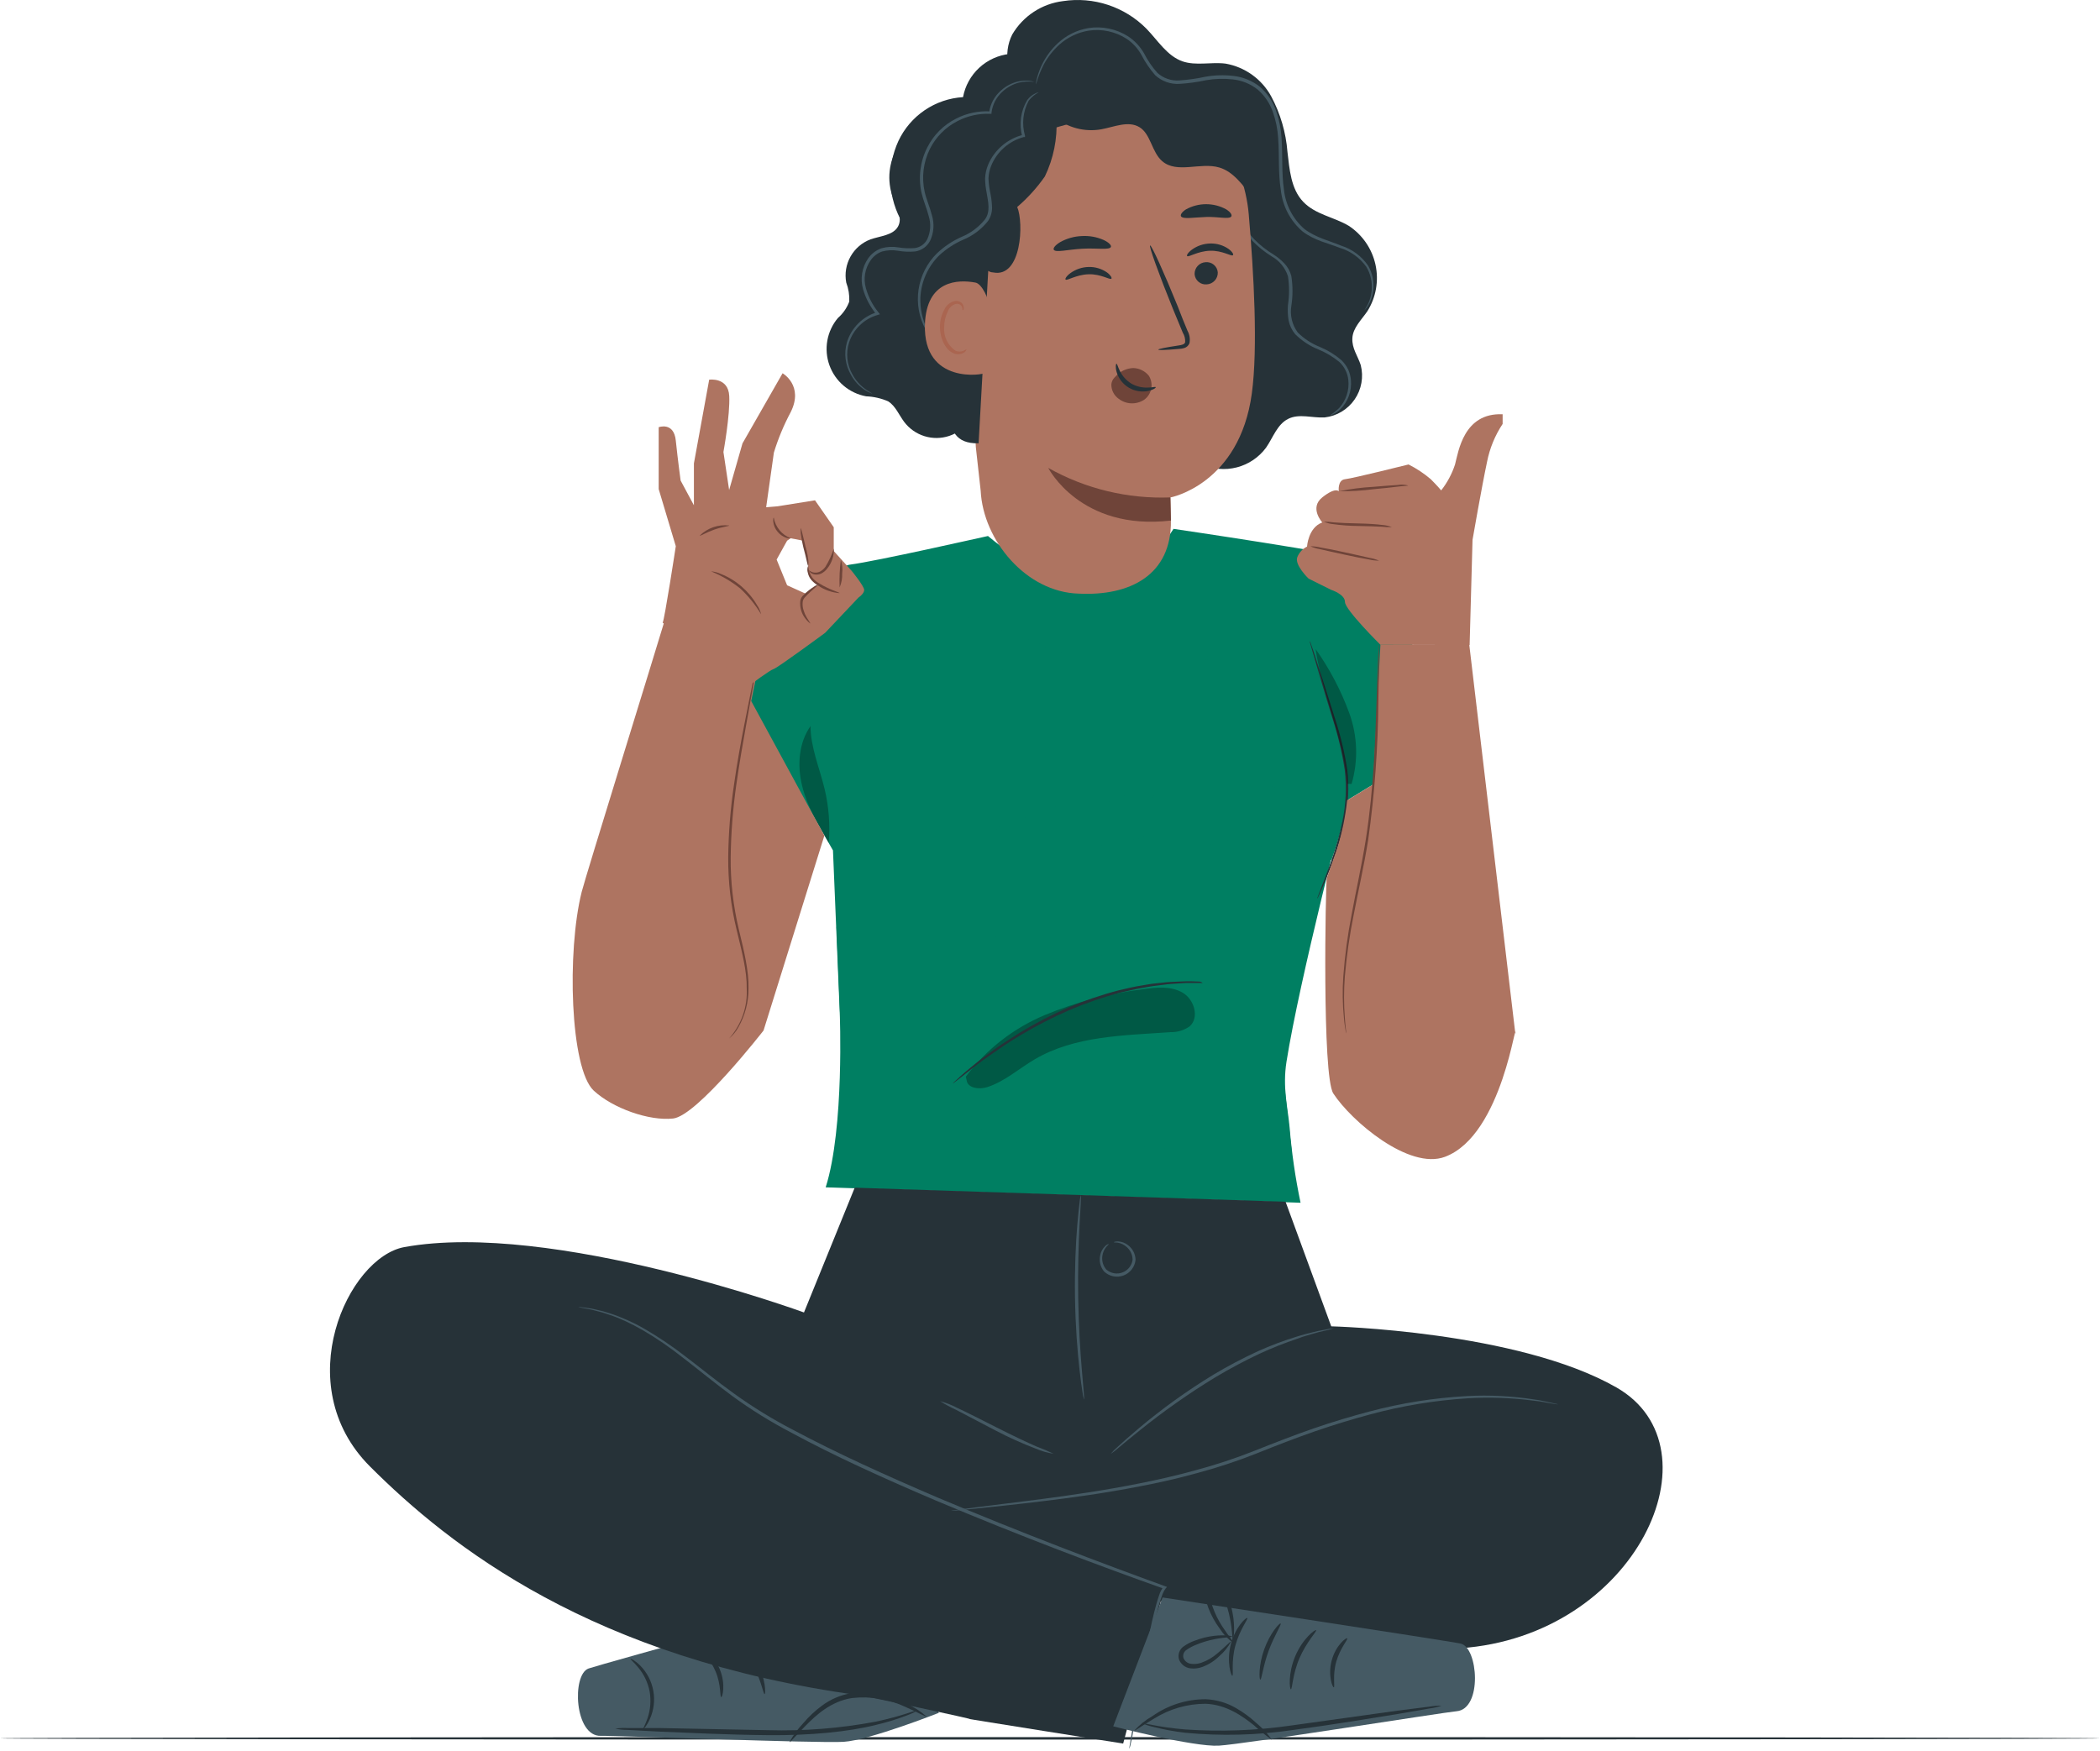 <svg width="470" height="392" viewBox="0 0 470 392" fill="none" xmlns="http://www.w3.org/2000/svg">
<path d="M470 389.148C470 389.31 364.777 389.429 235.005 389.429C105.234 389.429 0 389.31 0 389.148C0 388.986 105.191 388.867 235.005 388.867C364.82 388.867 470 388.975 470 389.148Z" fill="#263238"/>
<path d="M201.169 32.566C200.048 34.279 199.346 36.23 199.119 38.264C198.892 40.298 199.147 42.357 199.863 44.274C200.669 46.403 202.072 48.774 200.976 50.725C199.879 52.677 197.041 52.822 194.831 53.58C192.934 54.298 191.349 55.661 190.356 57.431C189.362 59.2 189.022 61.262 189.396 63.256C189.911 64.614 190.141 66.063 190.074 67.514C189.546 68.934 188.67 70.198 187.526 71.191C186.312 72.635 185.498 74.373 185.167 76.231C184.836 78.089 184.999 80.001 185.639 81.776C186.279 83.551 187.374 85.127 188.815 86.346C190.255 87.564 191.991 88.383 193.847 88.721C195.554 88.786 197.233 89.169 198.798 89.85C200.411 90.882 201.201 92.882 202.362 94.446C203.5 95.956 205.083 97.071 206.887 97.636C208.692 98.2 210.628 98.185 212.423 97.592C214.219 97 215.783 95.86 216.897 94.332C218.012 92.805 218.619 90.966 218.635 89.076" fill="#263238"/>
<path d="M229.343 20.277C225.36 17.745 224.408 11.907 226.553 7.714C227.747 5.68 229.394 3.948 231.366 2.653C233.338 1.358 235.581 0.535 237.923 0.247C241.3 -0.267 244.75 0.024 247.993 1.097C251.236 2.171 254.179 3.996 256.582 6.424C259.146 9.069 261.21 12.52 264.645 13.73C267.693 14.778 271.096 13.826 274.322 14.246C276.462 14.627 278.488 15.485 280.253 16.755C282.017 18.025 283.473 19.675 284.514 21.584C286.566 25.423 287.802 29.645 288.143 33.985C288.61 37.937 288.917 42.275 291.658 45.161C294.4 48.048 298.545 48.564 301.883 50.564C304.935 52.576 307.077 55.702 307.852 59.274C308.626 62.846 307.972 66.58 306.028 69.675C304.721 71.594 302.802 73.368 302.673 75.69C302.544 78.012 303.899 79.69 304.544 81.722C304.88 83.028 304.932 84.39 304.697 85.718C304.462 87.046 303.945 88.308 303.181 89.419C302.416 90.53 301.423 91.465 300.267 92.159C299.111 92.854 297.82 93.293 296.48 93.446C293.723 93.607 290.771 92.527 288.304 93.769C285.836 95.01 284.933 97.946 283.353 100.219C281.742 102.396 279.432 103.952 276.81 104.627C274.188 105.302 271.413 105.056 268.951 103.929C266.935 102.945 265.016 101.3 262.759 101.445C260.501 101.59 258.743 103.526 256.517 103.945C253.631 104.509 250.873 102.332 249.147 99.978C247.422 97.623 246.228 94.752 244.019 92.801C241.132 90.237 237.068 89.576 233.423 88.334C229.369 86.941 225.661 84.692 222.552 81.74C219.443 78.788 217.005 75.202 215.403 71.225C213.802 67.248 213.074 62.974 213.27 58.691C213.466 54.408 214.58 50.217 216.538 46.403" fill="#263238"/>
<path d="M275.805 40.597C275.805 40.597 275.805 41.533 275.966 43.162C276.192 45.466 276.871 47.702 277.966 49.742C278.7 51.144 279.629 52.436 280.724 53.58C282.008 54.882 283.449 56.02 285.014 56.967C285.885 57.518 286.687 58.173 287.401 58.918C288.184 59.72 288.741 60.717 289.013 61.805C289.36 64.017 289.36 66.269 289.013 68.481C288.844 69.519 288.883 70.58 289.13 71.602C289.376 72.624 289.825 73.586 290.449 74.432C291.859 75.829 293.538 76.927 295.384 77.658C297.142 78.387 298.774 79.389 300.222 80.625C300.854 81.238 301.373 81.959 301.754 82.754C302.08 83.495 302.282 84.285 302.35 85.092C302.46 86.292 302.302 87.501 301.89 88.633C301.477 89.765 300.819 90.792 299.964 91.64C299.485 92.082 298.941 92.446 298.351 92.72C298.148 92.826 297.93 92.902 297.706 92.946C298.429 92.475 299.104 91.935 299.722 91.333C300.486 90.491 301.064 89.497 301.417 88.416C301.77 87.335 301.89 86.191 301.77 85.06C301.605 83.517 300.889 82.086 299.754 81.028C298.348 79.871 296.777 78.93 295.093 78.238C293.137 77.459 291.359 76.29 289.868 74.803C289.129 73.915 288.625 72.856 288.4 71.723C288.207 70.588 288.158 69.434 288.255 68.288C288.58 66.15 288.58 63.975 288.255 61.837C287.649 59.953 286.353 58.369 284.627 57.402C283.035 56.415 281.572 55.234 280.272 53.886C279.159 52.673 278.22 51.31 277.482 49.838C276.419 47.712 275.805 45.39 275.676 43.017C275.622 42.378 275.622 41.736 275.676 41.097C275.698 40.926 275.741 40.758 275.805 40.597Z" fill="#455A64"/>
<path d="M301.2 179.351L326.549 163.875C326.549 163.875 307.299 126.793 304.401 125.452C301.503 124.111 262.647 118.39 262.647 118.39C250.827 136.969 236.033 132.384 221.12 119.991C219.79 120.261 196.323 125.604 190.191 126.404C184.06 127.204 166.4 155.343 166.4 155.343L186.428 190.37L187.942 226.663C187.942 226.663 189.023 252.477 184.795 265.8L291.078 269.25C289.916 263.715 289.1 258.113 288.634 252.477C288.234 247.967 287.012 243.469 287.931 237.672C290.84 219.266 301.2 179.351 301.2 179.351Z" fill="#007F62"/>
<path d="M178.847 137.37C180.448 142.712 193.987 150.628 198.745 147.665C200.249 146.724 201.546 145.318 203.287 144.983C205.45 144.55 207.537 145.935 209.646 146.637C214.599 148.27 220.947 146.443 224.516 150.239C226.279 152.109 227.393 155.289 229.923 155.213C230.833 155.062 231.725 154.815 232.583 154.478C235.449 153.764 238.228 155.959 241.181 156.165C242.728 156.179 244.266 155.919 245.723 155.397L266.919 149.19C268.454 148.735 270.163 148.108 270.823 146.659C268.283 147.457 265.544 147.342 263.08 146.335C261.769 145.611 260.388 145.02 258.959 144.572C255.218 143.804 251.811 146.735 248.091 147.654C244.176 148.573 240.143 147.113 236.39 145.664L217.173 138.278C211.874 136.245 206.445 134.125 202.238 130.329C200.898 129.129 195.869 131.66 194.301 130.794C192.477 129.561 190.736 128.21 189.088 126.75C188.764 126.512 185.844 129.14 184.557 130.524C183.27 131.908 178.847 137.37 178.847 137.37Z" fill="#007F62"/>
<path d="M187.996 226.663C192.711 224.673 200.8 221.537 205.829 220.596C209.532 219.789 213.343 219.599 217.108 220.034C218.979 220.304 220.915 220.813 222.731 220.272C224.548 219.731 225.77 218.412 227.371 217.622C231.967 215.362 237.461 218.174 242.511 217.514C243.788 217.428 244.987 216.869 245.874 215.946C246.292 215.472 246.518 214.857 246.506 214.225C246.494 213.592 246.245 212.987 245.809 212.529C245.211 212.108 244.497 211.881 243.765 211.88C241.344 211.714 238.914 211.743 236.498 211.967L232.594 212.215C230.975 212.409 229.334 212.336 227.739 211.999C226.215 211.452 224.736 210.787 223.315 210.009C218.103 207.717 212.123 208.744 206.488 209.533C203.695 210.081 200.825 210.11 198.021 209.62C197.088 209.312 196.115 209.145 195.133 209.122C193.479 209.22 192.084 210.442 190.451 210.712C188.818 210.982 188.721 207.857 187.207 207.468L187.996 226.663Z" fill="#007F62"/>
<path d="M291.413 178.031C290.834 178.409 290.194 178.684 289.521 178.842C286.46 179.264 284.578 173.879 281.648 174.863C280.566 175.241 279.777 176.55 278.576 176.69C277.376 176.831 276.273 175.479 275.04 174.928C272.877 173.954 270.433 175.706 268.033 175.901C265.329 176.106 262.171 174.419 260.149 176.236C259.359 176.939 258.905 178.118 257.878 178.399C256.851 178.68 255.975 177.977 255.012 177.685C252.071 176.809 249.378 179.643 246.361 180.162C242.922 180.757 238.791 178.431 236.206 180.735C235.276 181.546 234.714 182.898 233.524 183.211C232.335 183.525 231.275 182.844 230.128 182.833C227.49 182.833 225.067 186.315 222.84 184.888C223.027 185.503 223.4 186.046 223.907 186.443C224.414 186.839 225.03 187.07 225.673 187.104C226.954 187.157 228.237 187.048 229.49 186.78C236.963 185.861 244.555 190.727 251.8 188.683C253.801 188.121 255.672 187.04 257.737 186.888C261.609 186.607 265.113 189.613 268.984 189.473C272.001 189.354 274.802 187.31 277.809 187.678C280.815 188.045 283.129 190.738 285.941 192.068C289.304 193.669 293.241 193.204 296.939 192.706L298.021 192.458C299.761 187.7 301.004 182.775 301.73 177.761C300.104 177.013 298.329 176.648 296.54 176.695C294.751 176.742 292.997 177.199 291.413 178.031Z" fill="#007F62"/>
<path d="M282.707 242.755C281.237 242.914 279.841 243.48 278.674 244.388C277.508 245.302 276.068 245.797 274.586 245.794C271.926 245.512 269.546 242.247 267.221 243.566C266.639 244.012 266.093 244.504 265.588 245.037C263.966 246.367 261.382 245.999 259.835 247.416C259.035 248.14 258.602 249.287 257.618 249.752C255.769 250.617 254.017 248.476 252.146 247.643C249.226 246.334 245.906 248.367 242.705 248.303C241.083 248.303 239.364 247.708 237.893 248.378C237.134 248.834 236.411 249.347 235.73 249.914C233.286 251.547 229.999 250.79 227.263 249.698C224.526 248.605 221.672 247.232 218.784 247.805C217.984 247.967 217.075 248.465 217.097 249.287C217.12 249.603 217.233 249.907 217.421 250.163C219.13 252.974 222.396 254.423 225.565 255.343C229.036 256.348 232.702 256.932 235.795 258.814C237.752 259.993 239.807 261.756 242.013 261.15C243.765 260.674 244.836 258.857 246.523 258.208C248.902 257.289 251.724 258.955 254.093 257.971C254.882 257.646 255.542 257.041 256.342 256.749C258.429 255.992 260.754 257.516 262.917 257.03C263.654 256.736 264.424 256.533 265.21 256.424C267.275 256.424 268.616 259.268 270.617 258.998C271.871 258.825 272.726 257.495 273.98 257.268C275.635 256.954 277.506 258.63 278.847 257.614C279.149 257.387 279.387 257.019 279.777 256.986C280.166 256.954 280.631 257.516 280.945 257.949C282.405 259.874 286.86 258.63 289.109 257.754L287.649 244.777C287.725 243.133 284.189 242.755 282.707 242.755Z" fill="#007F62"/>
<path d="M293.143 143.49C293.247 143.666 293.323 143.855 293.37 144.053C293.522 144.496 293.716 145.037 293.944 145.707C294.43 147.221 295.101 149.298 295.923 151.817C296.744 154.337 297.718 157.506 298.799 160.901C300.017 164.613 300.929 168.418 301.524 172.278C301.987 176.176 301.794 180.124 300.951 183.958C300.281 187.077 299.37 190.139 298.226 193.117C297.274 195.659 296.409 197.681 295.804 199.076C295.515 199.71 295.277 200.24 295.09 200.666C295.017 200.858 294.919 201.04 294.798 201.206C294.831 201.004 294.893 200.807 294.982 200.622L295.598 198.989C296.15 197.573 296.95 195.529 297.858 192.987C298.933 190.01 299.797 186.96 300.443 183.86C301.239 180.075 301.414 176.185 300.962 172.343C300.375 168.515 299.485 164.74 298.302 161.053C297.22 157.636 296.334 154.564 295.544 151.936C294.755 149.309 294.181 147.308 293.738 145.772L293.262 144.085C293.195 143.894 293.155 143.693 293.143 143.49Z" fill="#263238"/>
<g opacity="0.3">
<path d="M302.497 175.501C304.021 170.277 303.835 164.703 301.968 159.593C300.107 154.519 297.579 149.715 294.452 145.307C295.944 155.538 300.627 165.162 301.557 175.468" fill="black"/>
</g>
<g opacity="0.3">
<path d="M216.156 241.025C220.725 234.91 226.855 230.136 233.903 227.204C240.925 224.295 248.31 222.356 255.856 221.44C258.829 221.007 262.063 220.704 264.669 222.208C267.275 223.711 268.508 227.788 266.237 229.778C264.987 230.651 263.49 231.098 261.966 231.054C251.562 231.811 240.575 231.843 231.577 237.142C228.02 239.229 224.862 242.106 220.936 243.371C219.152 243.944 216.513 243.62 216.329 241.76" fill="black"/>
</g>
<path d="M269.19 220.045C268.981 220.068 268.771 220.068 268.563 220.045H266.767H265.459L263.923 220.142C262.842 220.229 261.555 220.272 260.171 220.477L258.008 220.748C257.251 220.856 256.483 221.018 255.672 221.159C254.05 221.418 252.352 221.862 250.557 222.24C246.696 223.283 242.912 224.595 239.234 226.166C235.566 227.769 232.001 229.6 228.561 231.649C226.982 232.611 225.478 233.519 224.137 234.46C222.796 235.401 221.52 236.245 220.385 237.067C219.249 237.888 218.222 238.667 217.379 239.338C216.535 240.008 215.746 240.614 215.151 241.111L213.745 242.192C213.587 242.332 213.413 242.452 213.226 242.549C213.359 242.388 213.507 242.239 213.669 242.106L214.999 240.895C215.583 240.365 216.308 239.738 217.162 239.046C218.017 238.353 218.99 237.521 220.125 236.699C221.261 235.877 222.472 234.925 223.845 234.017C225.219 233.108 226.7 232.135 228.269 231.151C231.715 229.064 235.295 227.207 238.985 225.593C242.689 224.007 246.506 222.702 250.405 221.689C252.222 221.278 253.931 220.834 255.564 220.607C256.386 220.477 257.164 220.315 257.921 220.218L260.084 219.991C261.479 219.807 262.744 219.785 263.858 219.731C264.421 219.731 264.94 219.677 265.416 219.677H266.724L268.53 219.742C268.765 219.805 268.989 219.907 269.19 220.045Z" fill="#263238"/>
<g opacity="0.3">
<path d="M181.475 162.448C178.717 166.265 178.404 171.413 179.539 175.977C180.675 180.54 183.086 184.628 185.487 188.716C185.812 184.662 185.498 180.582 184.557 176.625C183.422 171.889 181.388 167.282 181.399 162.405" fill="black"/>
</g>
<path d="M262.063 116.53C262.063 116.53 261.944 111.296 261.944 111.35C261.944 111.404 277.441 108.398 280.177 88.035C281.54 77.913 280.642 61.377 279.474 47.881C278.393 35.726 270.001 20.975 257.899 22.543L220.255 33.012C216.589 33.487 215.378 36.634 215.54 40.344L215.27 42.085L218.406 100.147L219.487 109.88C220.039 120.921 229.631 132.59 241.462 132.892C252.882 133.455 262.214 128.751 262.063 116.53Z" fill="#AE7461"/>
<path d="M272.553 60.977C272.574 61.656 272.329 62.316 271.87 62.817C271.412 63.318 270.776 63.62 270.098 63.659C269.768 63.694 269.434 63.661 269.116 63.564C268.799 63.468 268.504 63.308 268.249 63.096C267.994 62.883 267.784 62.621 267.632 62.326C267.479 62.031 267.388 61.709 267.362 61.378C267.341 60.701 267.585 60.042 268.041 59.541C268.497 59.041 269.13 58.737 269.806 58.696C270.137 58.661 270.471 58.694 270.79 58.79C271.108 58.887 271.404 59.046 271.659 59.259C271.915 59.471 272.126 59.733 272.28 60.028C272.433 60.323 272.526 60.646 272.553 60.977Z" fill="#263238"/>
<path d="M275.938 57.127C275.624 57.474 273.623 56.046 270.823 56.133C268.022 56.219 265.999 57.657 265.697 57.322C265.534 57.171 265.848 56.554 266.778 55.873C267.972 55.01 269.403 54.534 270.877 54.51C272.33 54.469 273.759 54.893 274.954 55.722C275.83 56.36 276.143 56.976 275.938 57.127Z" fill="#263238"/>
<path d="M248.74 62.383C248.426 62.729 246.415 61.302 243.614 61.399C240.813 61.496 238.801 62.913 238.488 62.578C238.336 62.437 238.65 61.81 239.569 61.14C240.763 60.274 242.193 59.794 243.668 59.766C245.126 59.73 246.557 60.158 247.756 60.988C248.588 61.605 248.902 62.21 248.74 62.383Z" fill="#263238"/>
<path d="M259.23 78.269C259.23 78.107 260.949 77.761 263.761 77.339C264.474 77.242 265.145 77.091 265.253 76.593C265.297 75.853 265.112 75.116 264.723 74.484L262.485 69.077C259.37 61.388 257.078 55.019 257.402 54.943C257.726 54.867 260.495 60.945 263.609 68.634C264.33 70.53 265.051 72.332 265.772 74.041C266.244 74.89 266.401 75.878 266.216 76.831C266.116 77.086 265.96 77.316 265.759 77.503C265.559 77.69 265.32 77.83 265.058 77.913C264.664 78.028 264.258 78.093 263.847 78.107C261.003 78.367 259.24 78.421 259.23 78.269Z" fill="#263238"/>
<path d="M261.944 111.35C252.395 111.72 242.931 109.433 234.605 104.743C234.605 104.743 241.797 118.91 262.063 116.53L261.944 111.35Z" fill="#6F4439"/>
<path d="M248.632 55.278C248.318 56.025 245.549 55.495 242.24 55.678C238.931 55.862 236.228 56.608 235.838 55.895C235.665 55.559 236.163 54.867 237.287 54.197C238.763 53.374 240.412 52.911 242.1 52.845C243.791 52.74 245.482 53.044 247.031 53.732C248.21 54.294 248.772 54.921 248.632 55.278Z" fill="#263238"/>
<path d="M275.559 48.487C274.997 49.136 272.693 48.487 269.957 48.573C267.221 48.66 264.896 49.114 264.345 48.465C264.107 48.141 264.453 47.503 265.426 46.876C266.808 46.11 268.361 45.708 269.941 45.708C271.521 45.708 273.075 46.11 274.456 46.876C275.473 47.524 275.808 48.173 275.559 48.487Z" fill="#263238"/>
<path d="M257.142 84.142C256.723 83.613 256.193 83.183 255.589 82.88C254.986 82.577 254.324 82.41 253.649 82.39C252.883 82.414 252.131 82.597 251.44 82.929C250.749 83.26 250.135 83.732 249.637 84.315L249.562 84.379L249.421 84.531C249.031 84.946 248.788 85.478 248.729 86.045C248.72 86.681 248.868 87.309 249.158 87.874C249.448 88.44 249.873 88.925 250.394 89.289C251.2 89.903 252.176 90.253 253.188 90.292C254.2 90.331 255.2 90.056 256.05 89.505C256.877 88.916 257.45 88.034 257.653 87.039C257.856 86.043 257.673 85.008 257.142 84.142Z" fill="#6F4439"/>
<path d="M249.875 81.427C250.038 81.427 250.167 82.076 250.611 82.995C251.18 84.175 252.073 85.169 253.184 85.861C254.32 86.514 255.619 86.825 256.926 86.759C257.943 86.759 258.581 86.521 258.657 86.672C258.732 86.824 258.148 87.256 257.024 87.516C255.52 87.826 253.954 87.564 252.633 86.78C251.314 85.994 250.34 84.739 249.908 83.266C249.594 82.152 249.746 81.427 249.875 81.427Z" fill="#263238"/>
<path d="M168.13 156.933L170.401 145.967L149.508 136.44L148.967 138.224C145.982 148.162 131.102 196.059 130.194 199.638C126.841 212.929 127.587 239.229 132.886 244.15C137.125 248.086 145.269 250.985 150.654 250.39C156.04 249.795 170.888 230.686 170.888 230.686L184.503 187.061L168.13 156.933Z" fill="#AE7461"/>
<path d="M169.049 150.412C169.046 150.695 169.013 150.978 168.952 151.255C168.844 151.861 168.714 152.661 168.541 153.678C168.163 155.84 167.611 158.836 166.951 162.534C166.292 166.233 165.491 170.732 164.788 175.706C164.023 181.081 163.604 186.499 163.534 191.928C163.486 197.367 164.099 202.793 165.362 208.084C166.54 212.94 167.622 217.417 167.524 221.278C167.542 224.308 166.766 227.291 165.275 229.929C164.74 230.903 164.029 231.768 163.177 232.481C165.929 229.398 167.348 225.35 167.124 221.224C167.189 217.439 166.043 213.026 164.864 208.16C163.572 202.832 162.94 197.366 162.982 191.884C163.046 186.421 163.483 180.969 164.291 175.566C164.994 170.58 165.827 166.125 166.551 162.394C167.276 158.663 167.892 155.711 168.314 153.569C168.53 152.564 168.703 151.774 168.822 151.169C168.884 150.912 168.96 150.66 169.049 150.412Z" fill="#6F4439"/>
<path d="M190.645 127.831L186.601 123.354V118.034L182.405 111.999L174.035 113.34L171.472 113.557L173.202 101.315C174.162 98.183 175.422 95.152 176.965 92.263C179.95 86.294 175.149 83.558 175.149 83.558L166.173 99.26L163.188 109.696L161.912 101.185C161.912 101.185 163.426 92.901 163.21 88.64C162.993 84.379 158.722 84.996 158.722 84.996L155.304 103.737V113.113L152.33 107.576C152.33 107.576 151.692 102.883 151.249 98.622C150.806 94.361 147.421 95.637 147.421 95.637V109.49L151.249 122.273C151.249 122.273 148.729 138.765 148.307 139.403L168.022 153.223C168.022 153.223 172.348 149.979 173.18 149.752C174.013 149.525 184.687 141.652 184.687 141.652L192.138 133.768C192.138 133.768 193.414 132.925 193.414 132.071C193.414 131.216 190.645 127.831 190.645 127.831ZM180.426 132.947L176.165 131.022L173.818 125.268L175.559 122.121L176.165 121.04L176.944 120.499L179.788 121.04C179.788 121.04 181.064 125.095 180.869 127.009C180.675 128.924 183.216 130.849 183.216 130.849L180.426 132.947Z" fill="#AE7461"/>
<path d="M176.944 120.467C176.944 120.532 176.554 120.575 175.97 120.391C175.207 120.128 174.533 119.656 174.024 119.029C173.505 118.414 173.175 117.663 173.072 116.866C173.007 116.26 173.072 115.882 173.18 115.892C173.356 116.917 173.796 117.879 174.456 118.682C175.116 119.486 175.973 120.105 176.944 120.478V120.467Z" fill="#6F4439"/>
<path d="M187.909 131.508C187.83 129.435 187.924 127.359 188.191 125.301C188.518 126.308 188.618 127.376 188.483 128.426C188.53 129.484 188.334 130.538 187.909 131.508Z" fill="#6F4439"/>
<path d="M181.334 139.565C181.334 139.565 180.793 139.219 180.188 138.397C179.357 137.299 178.971 135.928 179.106 134.558C179.17 134.138 179.35 133.745 179.625 133.422C179.874 133.152 180.134 132.903 180.382 132.676C180.824 132.291 181.286 131.93 181.767 131.595C182.589 131.011 183.173 130.751 183.216 130.838C182.841 131.226 182.44 131.587 182.015 131.919C181.637 132.244 181.204 132.633 180.739 133.087C180.512 133.314 180.274 133.563 180.047 133.822C179.843 134.071 179.709 134.37 179.658 134.688C179.572 135.354 179.642 136.032 179.863 136.667C180.024 137.209 180.253 137.729 180.545 138.213C181.02 139.013 181.41 139.511 181.334 139.565Z" fill="#6F4439"/>
<path d="M186.612 122.814C186.685 124.4 186.182 125.96 185.195 127.204C184.82 127.725 184.322 128.144 183.746 128.426C183.251 128.639 182.702 128.688 182.178 128.567C181.259 128.34 181.021 127.712 181.096 127.702C181.172 127.691 181.496 128.091 182.253 128.177C182.692 128.23 183.136 128.151 183.53 127.95C184.015 127.689 184.433 127.319 184.752 126.869C185.528 125.594 186.152 124.233 186.612 122.814Z" fill="#6F4439"/>
<path d="M180.869 126.674C180.74 126.674 180.426 124.793 179.788 122.489C179.54 121.492 179.352 120.481 179.226 119.461C179.15 118.672 179.226 118.174 179.226 118.174C179.226 118.174 179.399 118.639 179.572 119.396C179.82 120.478 180.047 121.375 180.285 122.359C180.977 124.674 181.053 126.674 180.869 126.674Z" fill="#6F4439"/>
<path d="M187.909 132.784C186.179 132.648 184.516 132.059 183.086 131.076C182.489 130.724 181.955 130.274 181.507 129.745C181.155 129.291 180.911 128.762 180.794 128.199C180.633 127.698 180.659 127.156 180.869 126.674C180.967 126.674 180.869 127.258 181.172 128.102C181.558 129.171 182.329 130.058 183.335 130.589C185.725 132.081 187.963 132.6 187.909 132.784Z" fill="#6F4439"/>
<path d="M170.347 137.521C169.059 135.368 167.472 133.409 165.632 131.703C163.659 130.139 161.474 128.861 159.144 127.907C159.893 127.957 160.627 128.148 161.306 128.469C164.72 129.821 167.581 132.282 169.428 135.455C169.865 136.078 170.177 136.78 170.347 137.521Z" fill="#6F4439"/>
<path d="M163.21 117.633C163.21 117.796 161.652 117.925 159.846 118.563C158.04 119.202 156.732 120.034 156.602 119.904C157.458 119.058 158.494 118.415 159.631 118.022C160.769 117.629 161.981 117.496 163.177 117.633H163.21Z" fill="#6F4439"/>
<path d="M197.448 355.126C197.448 355.126 134.26 372.613 131.729 373.51C127.923 374.851 128.561 388.802 134.487 388.586C137.288 388.477 183.011 390.283 188.796 389.927C194.582 389.57 210.122 383.438 210.122 383.438L197.448 355.126Z" fill="#455A64"/>
<path d="M171.126 379.242C170.801 379.242 170.379 375.944 168.335 372.461C166.292 368.979 163.674 366.903 163.869 366.643C164.064 366.384 167.113 368.179 169.276 371.932C171.439 375.684 171.385 379.242 171.126 379.242Z" fill="#263238"/>
<path d="M177.711 376.246C177.398 376.246 176.76 373.316 175.083 370.017C173.407 366.719 171.407 364.405 171.634 364.188C171.861 363.972 174.283 366.049 176.024 369.542C177.765 373.035 177.982 376.225 177.711 376.246Z" fill="#263238"/>
<path d="M183.887 374.592C183.573 374.592 183.811 371.412 182.416 367.919C181.021 364.426 178.75 362.242 178.966 362.004C179.182 361.766 181.929 363.724 183.4 367.53C184.871 371.337 184.146 374.678 183.887 374.592Z" fill="#263238"/>
<path d="M182.773 366.427C182.654 366.427 182.091 364.697 182.091 361.734C182.1 359.995 182.314 358.264 182.729 356.575C182.975 355.578 183.29 354.599 183.67 353.645C183.867 353.048 184.217 352.515 184.687 352.098C185.001 351.855 185.392 351.733 185.788 351.753C186.185 351.773 186.561 351.933 186.85 352.206C187.344 352.675 187.645 353.311 187.693 353.991C187.759 354.543 187.787 355.1 187.78 355.656C187.759 356.698 187.629 357.735 187.39 358.749C186.97 360.443 186.315 362.07 185.444 363.583C183.973 366.146 182.697 367.454 182.6 367.39C182.502 367.325 183.519 365.811 184.762 363.237C185.497 361.743 186.052 360.168 186.417 358.543C186.618 357.594 186.719 356.626 186.72 355.656C186.72 354.683 186.72 353.493 186.136 352.996C186.032 352.88 185.887 352.809 185.732 352.797C185.577 352.785 185.424 352.833 185.303 352.931C184.986 353.228 184.748 353.6 184.611 354.012C184.233 354.922 183.911 355.853 183.649 356.802C183.208 358.415 182.929 360.066 182.816 361.734C182.654 364.621 182.935 366.405 182.773 366.427Z" fill="#263238"/>
<path d="M182.848 365.789C182.848 365.67 184.341 365.151 186.925 365.129C188.435 365.127 189.939 365.312 191.402 365.681C192.305 365.874 193.175 366.194 193.987 366.633C194.508 366.892 194.93 367.314 195.188 367.836C195.445 368.357 195.525 368.949 195.415 369.52C195.271 370.064 194.985 370.559 194.586 370.955C194.187 371.35 193.689 371.631 193.144 371.769C192.21 372.002 191.233 372.002 190.299 371.769C188.805 371.395 187.407 370.705 186.201 369.747C185.052 368.973 184.055 367.994 183.259 366.86C183.378 366.719 184.568 367.757 186.623 369.131C187.795 369.937 189.114 370.506 190.505 370.807C191.276 370.996 192.081 370.996 192.852 370.807C193.215 370.713 193.548 370.526 193.817 370.264C194.086 370.002 194.283 369.675 194.387 369.315C194.45 368.958 194.391 368.591 194.22 368.271C194.05 367.952 193.777 367.698 193.446 367.552C192.725 367.153 191.954 366.851 191.154 366.654C189.762 366.265 188.334 366.015 186.893 365.908C184.427 365.703 182.87 365.962 182.848 365.789Z" fill="#263238"/>
<path d="M161.414 379.912C161.101 379.912 161.414 377.176 160.171 374.213C158.927 371.25 156.926 369.509 157.078 369.26C157.229 369.012 159.825 370.504 161.144 373.813C162.463 377.122 161.674 380.021 161.414 379.912Z" fill="#263238"/>
<path d="M205.504 382.832C204.727 383.291 203.909 383.674 203.06 383.979C200.77 384.861 198.421 385.583 196.031 386.142C189.986 387.666 181.367 388.531 171.904 388.434C162.442 388.337 153.898 387.893 147.713 387.645L140.391 387.255C139.49 387.258 138.591 387.163 137.709 386.974C138.6 386.836 139.503 386.792 140.402 386.844H147.734L171.904 387.32C179.951 387.546 188 386.912 195.912 385.428C201.903 384.184 205.429 382.627 205.504 382.832Z" fill="#263238"/>
<path d="M207.375 384.271C207.289 384.411 205.558 383.406 202.638 382.108C198.915 380.344 194.771 379.658 190.678 380.129C185.92 380.853 182.546 384.054 180.35 386.271C178.155 388.488 176.836 390.1 176.706 389.991C177.54 388.438 178.58 387.005 179.799 385.731C181.035 384.266 182.44 382.952 183.984 381.816C185.896 380.391 188.121 379.442 190.472 379.047C194.762 378.526 199.108 379.349 202.909 381.405C204.539 382.119 206.047 383.086 207.375 384.271Z" fill="#263238"/>
<path d="M144.003 386.996C143.895 386.92 144.436 386.088 144.933 384.617C145.58 382.707 145.74 380.667 145.398 378.68C145.015 376.69 144.133 374.829 142.835 373.273C141.851 372.072 141.051 371.477 141.127 371.369C141.202 371.261 142.121 371.705 143.289 372.862C144.811 374.404 145.832 376.37 146.218 378.502C146.604 380.634 146.337 382.833 145.452 384.811C144.793 386.336 144.057 387.061 144.003 386.996Z" fill="#263238"/>
<path d="M191.294 265.876L179.939 293.809C179.939 293.809 123.51 273.165 90.483 279.177C77.928 281.47 64.529 309.966 82.784 328.263C100.638 346.118 132.529 371.358 192.462 379.523C193.955 379.729 218.492 384.995 216.978 384.811C215.464 384.628 251.378 390.316 251.378 390.316L259.814 358.446L326.765 368.979C366.194 366.287 385.486 324.122 361.749 310.582C339.601 297.919 297.945 296.913 297.945 296.913L287.725 269.023L191.294 265.876Z" fill="#263238"/>
<path d="M252.709 391.505C252.892 390.424 253.357 387.526 254.342 381.578C254.871 378.334 255.531 374.516 256.375 370.061C256.796 367.833 257.272 365.454 257.835 362.956C258.116 361.701 258.429 360.425 258.797 359.117C258.981 358.468 259.176 357.808 259.413 357.148C259.627 356.435 259.972 355.768 260.43 355.18L260.527 355.667C246.285 350.617 228.485 343.933 209.505 335.931C197.848 330.967 186.795 325.96 177.149 320.737C172.527 318.328 168.091 315.578 163.88 312.507C159.944 309.598 156.44 306.7 153.152 304.169C146.664 299.032 140.737 295.712 136.325 294.307C135.36 293.955 134.374 293.662 133.373 293.431C132.662 293.228 131.94 293.069 131.21 292.955L129.837 292.706C129.678 292.687 129.522 292.651 129.372 292.598C129.53 292.581 129.689 292.581 129.847 292.598L131.232 292.771C131.983 292.857 132.727 292.995 133.459 293.182C134.47 293.391 135.467 293.662 136.444 293.993C139.14 294.866 141.736 296.022 144.187 297.443C147.43 299.323 150.541 301.423 153.498 303.726C156.807 306.235 160.333 309.133 164.313 311.988C168.517 315.015 172.937 317.729 177.538 320.11C187.217 325.279 198.215 330.264 209.862 335.25C228.82 343.241 246.631 349.968 260.798 355.105L261.187 355.245L260.895 355.58C260.51 356.109 260.214 356.697 260.019 357.322C259.781 357.96 259.586 358.608 259.403 359.246C259.024 360.533 258.711 361.809 258.419 363.053C257.835 365.54 257.337 367.909 256.905 370.126C256.018 374.57 255.315 378.442 254.742 381.61C254.169 384.779 253.66 387.212 253.379 388.932C253.206 389.775 253.076 390.413 252.968 390.846C252.9 391.073 252.813 391.293 252.709 391.505Z" fill="#455A64"/>
<path d="M348.718 314.356C348.596 314.371 348.472 314.371 348.35 314.356L347.269 314.183C346.35 314.064 345.019 313.718 343.268 313.556C338.35 312.91 333.382 312.733 328.43 313.026C321.087 313.496 313.809 314.699 306.704 316.616C302.692 317.698 298.518 318.952 294.246 320.434C289.975 321.915 285.595 323.613 281.161 325.398C276.798 327.122 272.339 328.592 267.805 329.799C263.48 331.01 259.154 331.962 255.055 332.741C246.869 334.341 239.429 335.325 233.178 336.082C226.927 336.839 221.855 337.358 218.352 337.715L214.318 338.115L213.237 338.202C212.999 338.202 212.88 338.202 212.88 338.202C212.992 338.164 213.108 338.139 213.226 338.126L214.307 337.975L218.319 337.445L233.113 335.585C239.353 334.752 246.782 333.725 254.926 332.092C259.003 331.291 263.263 330.329 267.622 329.118C272.125 327.911 276.556 326.445 280.891 324.727C285.346 322.954 289.726 321.245 294.019 319.763C298.313 318.282 302.508 317.038 306.542 315.968C313.694 314.073 321.021 312.917 328.409 312.518C333.389 312.262 338.382 312.515 343.311 313.275C345.063 313.491 346.382 313.88 347.301 314.043L348.383 314.281C348.497 314.291 348.61 314.316 348.718 314.356Z" fill="#455A64"/>
<path d="M245.658 302.926C245.658 303.401 242.662 304.158 237.644 304.623C224.539 305.691 211.349 304.278 198.767 300.46C193.976 298.946 191.197 297.551 191.305 297.097C191.629 296.091 203.471 299.26 218.395 300.795C233.319 302.331 245.55 301.877 245.658 302.926Z" fill="#263238"/>
<path d="M298.529 297.324C297.826 297.584 297.103 297.783 296.366 297.919C295.641 298.07 294.776 298.286 293.781 298.589C292.786 298.892 291.618 299.184 290.407 299.67C287.5 300.642 284.648 301.772 281.864 303.055C278.728 304.537 275.375 306.3 271.926 308.365C266.092 311.923 260.496 315.857 255.174 320.142C253.13 321.775 251.487 323.127 250.362 324.078C249.8 324.596 249.196 325.066 248.556 325.484C249.05 324.899 249.593 324.356 250.178 323.862C251.259 322.856 252.838 321.44 254.861 319.753C260.111 315.33 265.693 311.317 271.558 307.749C274.803 305.808 278.149 304.043 281.583 302.461C284.396 301.201 287.286 300.117 290.234 299.216C291.489 298.805 292.646 298.524 293.673 298.275C294.536 298.044 295.409 297.857 296.29 297.713C297.025 297.526 297.774 297.396 298.529 297.324Z" fill="#455A64"/>
<path d="M235.806 325.441C234.444 325.23 233.114 324.849 231.848 324.305C228.749 323.122 225.723 321.757 222.785 320.218L214.015 315.622C212.767 315.054 211.56 314.4 210.403 313.664C211.73 314.024 213.014 314.528 214.231 315.167C216.546 316.249 219.638 317.817 223.11 319.58C226.581 321.342 229.707 322.824 232.032 323.84C233.317 324.307 234.577 324.841 235.806 325.441Z" fill="#455A64"/>
<path d="M241.905 267.52C242.013 267.52 241.829 270.093 241.613 274.235C241.397 278.377 241.213 284.098 241.31 290.457C241.408 296.815 241.775 302.493 242.121 306.613C242.467 310.733 242.727 313.286 242.619 313.307C242.442 312.737 242.322 312.15 242.262 311.555C242.067 310.409 241.851 308.754 241.613 306.689C241.137 302.569 240.694 296.826 240.597 290.467C240.499 284.109 240.759 278.355 241.105 274.246C241.278 272.17 241.451 270.504 241.602 269.358C241.641 268.737 241.742 268.121 241.905 267.52Z" fill="#455A64"/>
<path d="M248.188 278.485C248.188 278.55 247.95 278.712 247.604 279.113C247.121 279.696 246.814 280.405 246.718 281.156C246.638 281.694 246.674 282.242 246.823 282.764C246.973 283.286 247.231 283.77 247.583 284.184C248.065 284.613 248.654 284.903 249.288 285.024C249.922 285.144 250.576 285.091 251.182 284.869C251.788 284.647 252.322 284.265 252.728 283.764C253.134 283.262 253.396 282.66 253.487 282.022C253.483 281.478 253.363 280.941 253.136 280.447C252.908 279.953 252.578 279.513 252.168 279.156C251.607 278.648 250.913 278.31 250.167 278.182C249.638 278.107 249.324 278.182 249.313 278.096C249.302 278.009 249.605 277.912 250.189 277.901C251.03 277.935 251.837 278.239 252.492 278.766C252.993 279.15 253.401 279.64 253.687 280.201C253.973 280.763 254.13 281.381 254.147 282.011C254.074 282.793 253.781 283.538 253.303 284.162C252.824 284.785 252.18 285.26 251.444 285.534C250.707 285.807 249.908 285.867 249.139 285.707C248.37 285.547 247.662 285.173 247.096 284.628C246.693 284.138 246.404 283.565 246.253 282.949C246.101 282.333 246.09 281.691 246.22 281.07C246.367 280.24 246.781 279.48 247.399 278.907C247.615 278.692 247.889 278.545 248.188 278.485Z" fill="#455A64"/>
<path d="M260.203 357.613C260.203 357.613 324.332 367.346 326.927 367.941C330.82 368.806 331.837 382.584 325.986 383.081C323.229 383.308 278.512 390.456 272.791 390.781C267.07 391.105 249.151 386.455 249.151 386.455L260.203 357.613Z" fill="#455A64"/>
<path d="M288.915 378.161C289.239 378.161 289.261 374.83 290.851 371.164C292.44 367.498 294.787 365.151 294.56 364.935C294.333 364.718 291.554 366.816 289.888 370.753C288.223 374.689 288.634 378.247 288.915 378.161Z" fill="#263238"/>
<path d="M282.069 375.998C282.383 375.998 282.664 373.002 283.93 369.563C285.195 366.124 286.871 363.626 286.622 363.442C286.374 363.259 284.243 365.605 282.945 369.206C281.648 372.808 281.81 376.052 282.069 375.998Z" fill="#263238"/>
<path d="M275.808 375.133C276.121 375.079 275.505 372.007 276.478 368.406C277.452 364.805 279.409 362.393 279.16 362.199C278.911 362.004 276.457 364.221 275.462 368.136C274.467 372.051 275.57 375.252 275.808 375.133Z" fill="#263238"/>
<path d="M275.938 366.99C276.057 366.99 276.392 365.205 276.057 362.285C275.835 360.581 275.418 358.908 274.813 357.3C274.459 356.347 274.036 355.422 273.548 354.531C273.286 353.967 272.879 353.482 272.369 353.126C272.024 352.917 271.616 352.839 271.219 352.906C270.822 352.974 270.462 353.182 270.206 353.493C269.781 354.014 269.562 354.671 269.59 355.342C269.596 355.896 269.636 356.448 269.709 356.997C269.843 358.017 270.094 359.018 270.455 359.982C271.072 361.594 271.905 363.115 272.931 364.502C273.789 365.831 274.89 366.987 276.176 367.909C276.305 367.79 275.094 366.47 273.548 364.08C272.65 362.703 271.924 361.221 271.385 359.668C271.079 358.758 270.865 357.82 270.747 356.867C270.66 355.905 270.509 354.704 271.006 354.196C271.094 354.07 271.227 353.981 271.378 353.949C271.528 353.917 271.686 353.943 271.817 354.023C272.17 354.283 272.45 354.629 272.629 355.029C273.109 355.875 273.532 356.753 273.894 357.657C274.522 359.188 274.993 360.778 275.3 362.404C275.851 365.183 275.775 366.979 275.938 366.99Z" fill="#263238"/>
<path d="M275.797 366.362C275.797 366.243 274.25 365.908 271.72 366.2C270.238 366.377 268.785 366.741 267.394 367.281C266.532 367.58 265.717 367.999 264.972 368.525C264.486 368.838 264.117 369.302 263.922 369.845C263.726 370.388 263.715 370.981 263.89 371.531C264.098 372.048 264.438 372.5 264.877 372.842C265.316 373.184 265.837 373.403 266.388 373.478C267.333 373.596 268.292 373.477 269.179 373.132C270.604 372.587 271.897 371.747 272.974 370.666C274.011 369.773 274.873 368.695 275.516 367.487C275.386 367.368 274.337 368.568 272.477 370.115C271.419 371.042 270.193 371.758 268.865 372.224C268.127 372.485 267.337 372.566 266.561 372.461C266.191 372.416 265.84 372.273 265.543 372.047C265.247 371.821 265.016 371.52 264.874 371.175C264.772 370.831 264.787 370.463 264.916 370.128C265.045 369.794 265.282 369.511 265.588 369.325C266.259 368.855 266.985 368.47 267.751 368.179C269.072 367.63 270.445 367.217 271.85 366.946C274.24 366.47 275.786 366.535 275.797 366.362Z" fill="#263238"/>
<path d="M298.518 377.717C298.821 377.641 298.194 375.024 299.07 371.975C299.946 368.925 301.752 366.968 301.524 366.752C301.297 366.535 298.972 368.287 298.053 371.694C297.134 375.1 298.28 377.858 298.518 377.717Z" fill="#263238"/>
<path d="M255.542 385.731C256.357 386.1 257.209 386.383 258.083 386.574C260.438 387.172 262.829 387.613 265.242 387.893C273.225 388.661 281.272 388.461 289.207 387.299C298.496 386.077 306.834 384.649 312.879 383.687L320.028 382.443C320.91 382.332 321.78 382.133 322.623 381.848C321.732 381.818 320.84 381.884 319.963 382.043L312.771 382.951L289.077 386.26C281.201 387.401 273.226 387.702 265.286 387.158C259.24 386.671 255.596 385.568 255.542 385.731Z" fill="#263238"/>
<path d="M253.876 387.396C253.985 387.537 255.564 386.315 258.278 384.736C261.729 382.569 265.72 381.415 269.795 381.405C274.553 381.567 278.241 384.314 280.663 386.239C281.927 387.409 283.267 388.493 284.676 389.483C283.675 388.066 282.489 386.79 281.15 385.687C279.753 384.401 278.215 383.276 276.565 382.335C274.509 381.153 272.197 380.485 269.828 380.388C265.568 380.388 261.412 381.707 257.932 384.162C256.422 385.025 255.054 386.116 253.876 387.396Z" fill="#263238"/>
<path d="M296.939 196.567C296.69 198.146 295.858 240.906 298.41 244.788C302.422 250.952 315.356 261.983 323.402 258.965C336.454 254.067 339.407 226.458 339.169 231.584L328.841 144.345H308.954L307.299 175.631L301.503 179.178C301.108 182.816 300.366 186.408 299.286 189.905L296.939 196.567Z" fill="#AE7461"/>
<path d="M308.954 144.345C308.954 144.345 301.016 136.494 301.016 134.752C301.016 133.011 297.912 132.038 297.912 132.038L292.873 129.529C292.873 129.529 289.628 126.425 290.364 124.684C290.782 123.674 291.549 122.849 292.527 122.359C292.527 122.359 292.775 118.098 295.944 116.952C295.944 116.952 292.97 113.708 295.944 111.34C298.918 108.971 299.632 109.977 299.632 109.977C299.632 109.977 299.307 107.457 301.048 107.273C302.789 107.09 315.248 103.975 315.248 103.975C317.032 104.871 318.702 105.979 320.222 107.273C321.769 108.82 322.547 109.782 322.547 109.782C323.913 108.043 324.964 106.077 325.651 103.975C326.419 101.066 327.587 92.35 336.303 92.739V94.902C334.589 97.485 333.402 100.381 332.81 103.423C331.653 108.831 329.566 120.845 329.566 120.845L328.917 144.399L308.954 144.345Z" fill="#AE7461"/>
<path d="M301.297 231.367C301.216 231.081 301.158 230.788 301.124 230.491C301.038 229.907 300.875 229.064 300.789 227.95C300.469 224.82 300.422 221.669 300.648 218.531C300.993 213.88 301.618 209.254 302.519 204.678C303.46 199.508 304.736 193.863 305.688 187.894C307.548 175.923 307.786 164.924 308.088 156.987C308.229 153.061 308.348 149.86 308.424 147.589L308.553 145.026C308.552 144.728 308.581 144.431 308.64 144.139C308.656 144.438 308.656 144.738 308.64 145.037C308.64 145.675 308.64 146.518 308.64 147.589C308.64 149.871 308.553 153.072 308.489 156.998C308.416 167.364 307.657 177.714 306.218 187.98C305.255 193.982 303.957 199.617 302.973 204.775C302.053 209.326 301.392 213.926 300.994 218.552C300.75 221.673 300.75 224.808 300.994 227.928C301.048 229.01 301.178 229.897 301.232 230.481C301.28 230.774 301.302 231.07 301.297 231.367Z" fill="#6F4439"/>
<path d="M315.172 108.69C315.172 108.766 314.307 108.744 312.923 108.928C311.538 109.112 309.614 109.306 307.516 109.501C304.935 109.844 302.333 110 299.729 109.966C302.261 109.449 304.827 109.12 307.407 108.982C309.57 108.787 311.463 108.647 312.815 108.571C313.599 108.425 314.406 108.466 315.172 108.69Z" fill="#6F4439"/>
<path d="M311.517 117.99C310.766 118.038 310.013 118.013 309.267 117.915C307.894 117.828 306.023 117.796 303.86 117.742C302.051 117.727 300.245 117.593 298.453 117.341C297.707 117.276 296.976 117.09 296.29 116.79C297.039 116.776 297.788 116.826 298.529 116.941C299.902 117.06 301.773 117.136 303.936 117.179C306.099 117.223 307.98 117.331 309.343 117.515C310.087 117.565 310.819 117.726 311.517 117.99Z" fill="#6F4439"/>
<path d="M308.651 125.506C307.879 125.51 307.109 125.419 306.358 125.236C304.953 124.998 303.028 124.63 300.897 124.154C298.767 123.679 296.853 123.289 295.49 122.954C294.727 122.825 293.983 122.604 293.273 122.294C294.049 122.29 294.823 122.381 295.577 122.565C296.972 122.803 298.907 123.17 300.984 123.646C303.06 124.122 305.018 124.511 306.391 124.857C307.168 124.979 307.928 125.197 308.651 125.506Z" fill="#6F4439"/>
<path d="M231.326 16.213C231.322 18.104 231.734 19.972 232.532 21.686C233.33 23.4 234.495 24.917 235.944 26.131C237.393 27.345 239.092 28.226 240.919 28.711C242.746 29.196 244.658 29.273 246.518 28.938C249.405 28.405 252.55 26.954 255.049 28.486C257.549 30.018 257.775 34.05 260.097 36.066C263.419 38.953 268.693 36.243 272.902 37.501C276.128 38.453 278.192 41.565 280.353 44.194C282.514 46.822 285.756 49.29 289.013 48.322C288.912 45.39 288.474 42.478 287.707 39.646C286.949 36.803 285.241 34.305 282.869 32.566C281.437 31.839 280.048 31.032 278.708 30.147C275.999 27.97 275.37 24.164 273.709 21.132C272.612 19.172 271.065 17.501 269.194 16.259C267.323 15.016 265.183 14.238 262.952 13.988C259.242 13.617 255.436 14.729 251.824 13.81C249.147 13.149 246.825 11.407 244.115 10.891C238.858 9.891 233.955 13.681 230.133 17.439" fill="#263238"/>
<path d="M221.378 57.026C220.963 57.238 220.631 57.583 220.433 58.005C220.236 58.428 220.186 58.904 220.289 59.358C220.393 59.813 220.645 60.22 221.007 60.515C221.368 60.81 221.817 60.977 222.283 60.988C228.638 62.266 229.171 49.896 227.663 46.336C230.004 44.328 232.083 42.032 233.85 39.504C235.776 35.502 236.671 31.082 236.451 26.647C238.728 26.719 248.354 23.271 247.315 23.006C244.944 22.387 240.07 20.975 238.745 18.959C237.413 16.797 235.538 15.023 233.305 13.813C231.073 12.603 228.562 11.999 226.024 12.063C223.465 12.329 221.061 13.415 219.17 15.16C217.28 16.905 216.005 19.215 215.536 21.744C212.463 21.931 209.498 22.942 206.952 24.672C204.406 26.401 202.373 28.785 201.067 31.572C199.727 34.497 199.117 37.704 199.289 40.917C199.461 44.13 200.411 47.253 202.056 50.019C203.11 51.317 203.81 52.867 204.087 54.518C204.139 56.614 202.664 58.312 201.611 60.064C198.745 64.861 199.133 71.418 201.565 76.439C203.996 81.46 205.67 83.29 208.969 84.241C215.468 86.097 208.33 99.502 219.019 99.237" fill="#263238"/>
<path d="M305.334 69.497C305.334 69.497 305.592 69.143 305.979 68.417C306.554 67.378 306.9 66.229 306.995 65.046C307.174 63.183 306.75 61.312 305.786 59.708C304.338 57.697 302.27 56.218 299.899 55.499C297.351 54.467 294.238 53.886 291.497 51.79C288.765 49.425 287.035 46.11 286.659 42.517C286.046 38.791 286.352 34.889 286.062 30.921C285.947 28.918 285.545 26.941 284.869 25.051C284.196 23.117 283.029 21.393 281.482 20.052C279.882 18.779 277.951 17.991 275.918 17.778C273.925 17.554 271.911 17.613 269.935 17.955C267.985 18.373 266.007 18.648 264.016 18.777C263.022 18.84 262.025 18.7 261.085 18.368C260.146 18.035 259.283 17.516 258.549 16.842C257.344 15.461 256.309 13.94 255.469 12.31C254.672 10.859 253.538 9.621 252.163 8.698C249.649 7.069 246.626 6.415 243.664 6.86C241.214 7.253 238.929 8.345 237.084 10.004C235.688 11.266 234.516 12.755 233.617 14.407C232.881 15.837 232.298 17.339 231.875 18.89C231.875 18.89 231.875 18.777 231.875 18.568C231.912 18.258 231.972 17.951 232.052 17.649C232.338 16.474 232.76 15.338 233.31 14.262C234.176 12.544 235.339 10.994 236.745 9.682C238.633 7.919 240.991 6.743 243.535 6.295C246.65 5.796 249.84 6.456 252.501 8.15C253.962 9.12 255.177 10.418 256.049 11.94C256.855 13.517 257.858 14.985 259.033 16.31C259.7 16.913 260.483 17.375 261.334 17.666C262.185 17.957 263.087 18.072 263.984 18.003C265.931 17.871 267.866 17.596 269.774 17.181C271.829 16.817 273.925 16.752 275.999 16.987C278.177 17.221 280.246 18.065 281.966 19.423C283.618 20.854 284.864 22.695 285.578 24.761C286.278 26.724 286.696 28.776 286.82 30.857C287.094 34.905 286.82 38.791 287.352 42.388C287.7 45.818 289.337 48.988 291.932 51.258C294.48 53.209 297.561 53.902 300.141 54.983C302.608 55.764 304.742 57.348 306.205 59.482C307.184 61.174 307.581 63.14 307.334 65.079C307.2 66.291 306.798 67.459 306.156 68.498C305.935 68.871 305.658 69.208 305.334 69.497Z" fill="#455A64"/>
<path d="M195.234 88.108C195.093 88.081 194.957 88.032 194.831 87.963C194.433 87.822 194.054 87.632 193.702 87.398C192.352 86.54 191.242 85.352 190.476 83.947C189.831 82.852 189.416 81.635 189.258 80.373C189.1 79.112 189.202 77.831 189.557 76.609C190.044 75.013 190.92 73.561 192.104 72.385C193.289 71.209 194.747 70.344 196.347 69.868L196.169 70.4C194.784 68.736 193.757 66.804 193.154 64.724C192.828 63.568 192.761 62.356 192.956 61.171C193.151 59.987 193.604 58.86 194.282 57.87C195.015 56.808 196.065 56.007 197.282 55.58C198.525 55.227 199.832 55.161 201.104 55.386C202.314 55.586 203.544 55.635 204.765 55.531C205.343 55.449 205.893 55.231 206.37 54.895C206.846 54.558 207.236 54.113 207.507 53.596C208.275 51.972 208.402 50.117 207.862 48.403C207.426 46.661 206.668 44.984 206.249 43.194C205.482 39.75 205.938 36.146 207.539 33.002C208.94 30.214 211.202 27.952 213.99 26.551C216.354 25.339 218.999 24.783 221.65 24.938L221.376 25.18C221.64 23.232 222.617 21.451 224.118 20.181C225.197 19.223 226.501 18.552 227.908 18.229C228.786 18.035 229.691 17.992 230.585 18.1C230.893 18.149 231.196 18.23 231.488 18.342C230.321 18.18 229.135 18.235 227.988 18.503C226.649 18.871 225.417 19.551 224.392 20.487C223.015 21.713 222.132 23.398 221.908 25.228V25.486H221.65C219.105 25.371 216.574 25.927 214.312 27.099C211.646 28.46 209.483 30.635 208.136 33.308C206.64 36.301 206.224 39.72 206.958 42.984C207.345 44.678 208.103 46.339 208.571 48.177C209.158 50.081 209.008 52.136 208.152 53.935C207.821 54.56 207.348 55.099 206.771 55.508C206.194 55.917 205.529 56.184 204.83 56.289C203.533 56.408 202.226 56.354 200.943 56.128C199.783 55.936 198.596 55.991 197.46 56.289C196.395 56.655 195.478 57.357 194.847 58.289C194.221 59.184 193.802 60.207 193.621 61.283C193.44 62.36 193.5 63.464 193.799 64.514C194.356 66.508 195.322 68.365 196.637 69.965L196.943 70.352L196.46 70.497C194.952 70.923 193.573 71.715 192.448 72.805C191.322 73.894 190.484 75.246 190.009 76.739C189.651 77.891 189.531 79.104 189.656 80.304C189.78 81.505 190.147 82.667 190.735 83.722C191.466 85.114 192.523 86.308 193.815 87.205C194.702 87.85 195.266 88.06 195.234 88.108Z" fill="#455A64"/>
<path d="M232.504 20.648C231.616 21.11 230.84 21.759 230.23 22.551C228.94 24.955 228.645 27.77 229.407 30.389V30.679H229.133C227.5 31.117 225.991 31.928 224.723 33.047C223.456 34.166 222.465 35.564 221.828 37.13C221.475 38.015 221.273 38.953 221.231 39.904C221.266 40.912 221.385 41.915 221.586 42.904C221.817 43.965 221.963 45.044 222.021 46.129C222.106 47.31 221.794 48.485 221.134 49.467C219.653 51.337 217.715 52.793 215.506 53.693C213.571 54.547 211.79 55.713 210.232 57.144C207.674 59.664 206.159 63.056 205.991 66.643C205.915 69.068 206.43 71.476 207.49 73.658C208.248 75.271 208.877 75.948 208.813 75.996C208.627 75.85 208.464 75.676 208.329 75.481C207.914 74.975 207.542 74.435 207.216 73.868C205.701 71.125 205.125 67.961 205.576 64.859C206.027 61.758 207.481 58.89 209.716 56.692C211.309 55.192 213.14 53.965 215.135 53.064C217.218 52.217 219.05 50.851 220.457 49.096C221.715 47.371 221.15 45.129 220.811 43.097C220.601 42.062 220.488 41.009 220.473 39.952C220.516 38.911 220.74 37.885 221.134 36.92C221.828 35.263 222.9 33.791 224.263 32.621C225.627 31.45 227.245 30.614 228.988 30.179L228.778 30.534C228.405 29.168 228.314 27.739 228.511 26.336C228.708 24.933 229.188 23.585 229.923 22.374C230.382 21.747 230.992 21.247 231.697 20.922C231.949 20.788 232.222 20.695 232.504 20.648Z" fill="#455A64"/>
<path d="M221.375 68.551C221.375 67.062 219.786 63.521 218.317 63.259C214.414 62.535 207.332 62.676 207.01 72.635C206.568 86.235 220.329 83.881 220.349 83.499C220.37 83.117 221.174 73.701 221.375 68.551Z" fill="#AE7461"/>
<path d="M216.285 78.188C216.285 78.188 216.044 78.349 215.642 78.53C215.072 78.752 214.44 78.752 213.871 78.53C213.007 77.946 212.315 77.142 211.866 76.201C211.417 75.261 211.227 74.217 211.316 73.178C211.314 72.006 211.582 70.849 212.101 69.798C212.238 69.376 212.477 68.994 212.796 68.685C213.115 68.376 213.505 68.151 213.932 68.028C214.208 67.97 214.497 68.009 214.749 68.137C215.001 68.264 215.202 68.474 215.32 68.732C215.481 69.114 215.32 69.376 215.461 69.416C215.601 69.456 215.762 69.195 215.662 68.631C215.607 68.285 215.428 67.97 215.159 67.746C214.794 67.46 214.333 67.323 213.871 67.364C213.308 67.452 212.778 67.683 212.33 68.035C211.883 68.388 211.534 68.849 211.316 69.376C210.693 70.532 210.368 71.825 210.37 73.138C210.37 75.894 211.678 78.51 213.63 79.174C213.993 79.292 214.379 79.329 214.758 79.28C215.137 79.231 215.501 79.099 215.823 78.892C216.245 78.53 216.326 78.228 216.285 78.188Z" fill="#AA6550"/>
</svg>
